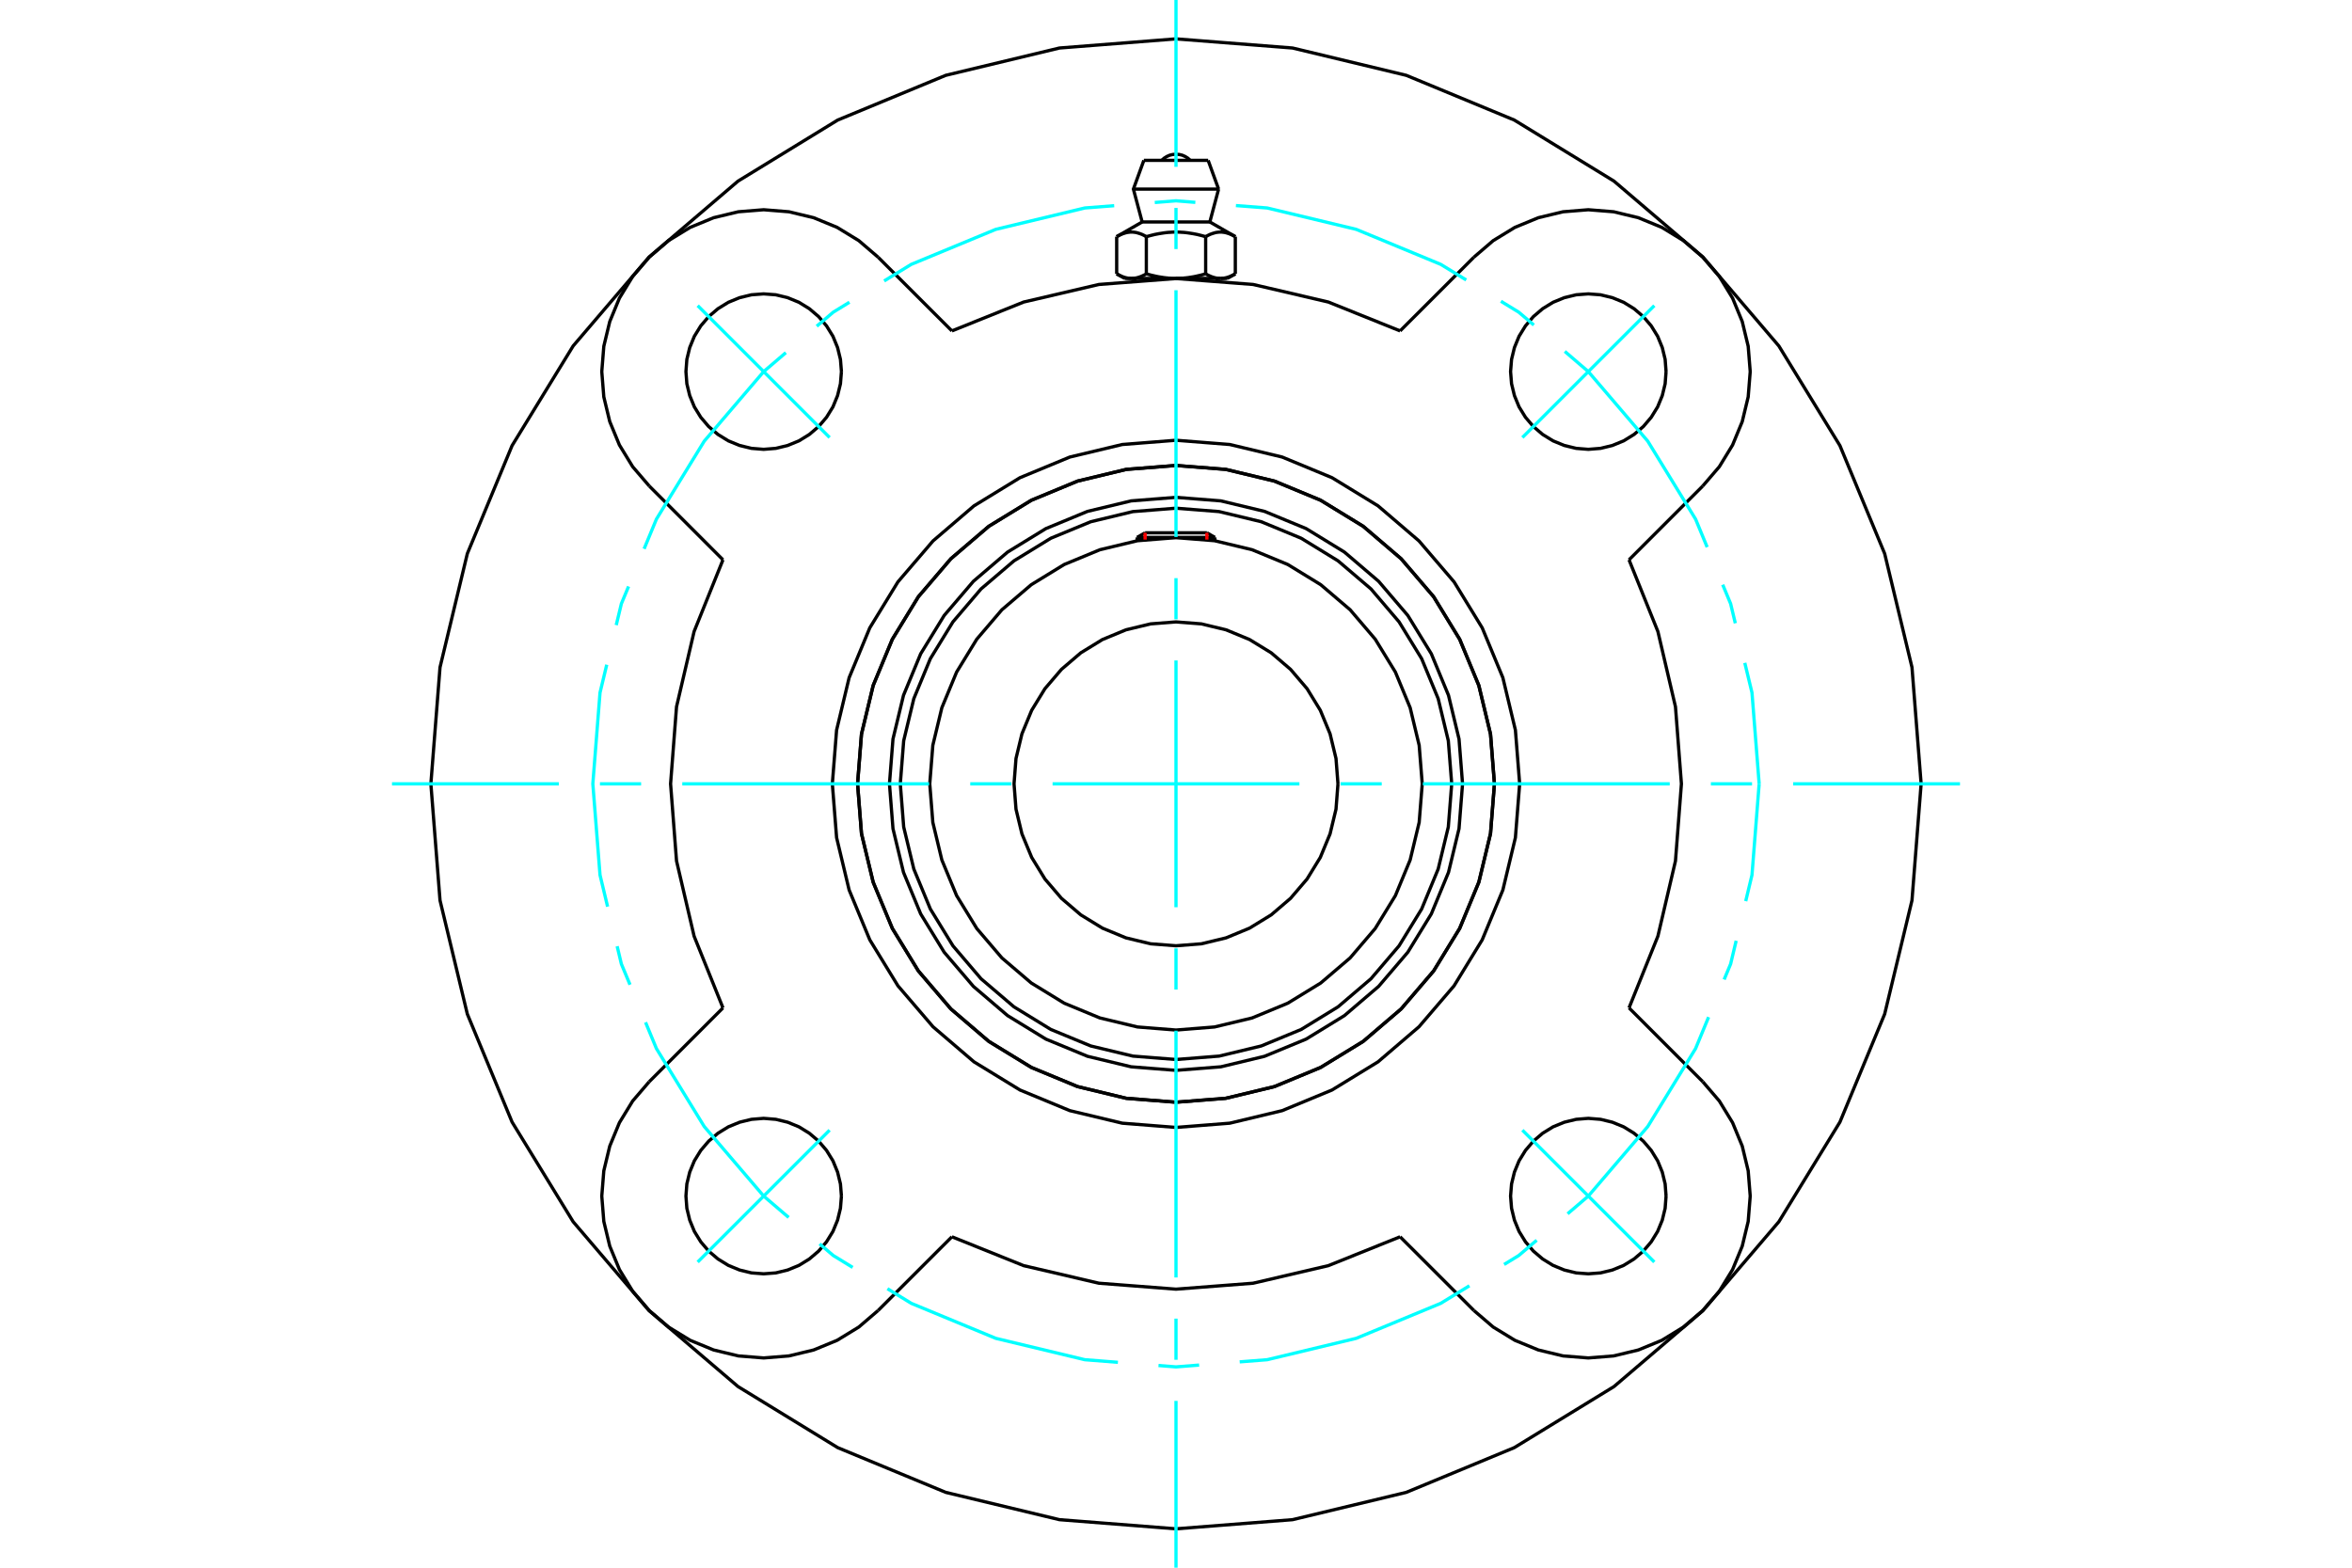 <?xml version="1.0" standalone="no"?>
<!DOCTYPE svg PUBLIC "-//W3C//DTD SVG 1.1//EN"
	"http://www.w3.org/Graphics/SVG/1.1/DTD/svg11.dtd">
<svg xmlns="http://www.w3.org/2000/svg" height="100%" width="100%" viewBox="0 0 36000 24000">
	<rect x="-1800" y="-1200" width="39600" height="26400" style="fill:#FFF"/>
	<g style="fill:none; fill-rule:evenodd" transform="matrix(1 0 0 1 0 0)">
		<g style="fill:none; stroke:#000; stroke-width:50; shape-rendering:geometricPrecision">
			<polyline points="22386,12000 22332,11314 22171,10645 21908,10009 21548,9422 21101,8899 20578,8452 19991,8092 19355,7829 18686,7668 18000,7614 17314,7668 16645,7829 16009,8092 15422,8452 14899,8899 14452,9422 14092,10009 13829,10645 13668,11314 13614,12000 13668,12686 13829,13355 14092,13991 14452,14578 14899,15101 15422,15548 16009,15908 16645,16171 17314,16332 18000,16386 18686,16332 19355,16171 19991,15908 20578,15548 21101,15101 21548,14578 21908,13991 22171,13355 22332,12686 22386,12000"/>
			<polyline points="22874,12000 22814,11238 22635,10494 22342,9787 21943,9135 21446,8554 20865,8057 20213,7658 19506,7365 18762,7186 18000,7126 17238,7186 16494,7365 15787,7658 15135,8057 14554,8554 14057,9135 13658,9787 13365,10494 13186,11238 13126,12000 13186,12762 13365,13506 13658,14213 14057,14865 14554,15446 15135,15943 15787,16342 16494,16635 17238,16814 18000,16874 18762,16814 19506,16635 20213,16342 20865,15943 21446,15446 21943,14865 22342,14213 22635,13506 22814,12762 22874,12000"/>
			<polyline points="22220,12000 22168,11340 22013,10696 21760,10084 21414,9520 20984,9016 20480,8586 19916,8240 19304,7987 18660,7832 18000,7780 17340,7832 16696,7987 16084,8240 15520,8586 15016,9016 14586,9520 14240,10084 13987,10696 13832,11340 13780,12000 13832,12660 13987,13304 14240,13916 14586,14480 15016,14984 15520,15414 16084,15760 16696,16013 17340,16168 18000,16220 18660,16168 19304,16013 19916,15760 20480,15414 20984,14984 21414,14480 21760,13916 22013,13304 22168,12660 22220,12000"/>
			<polyline points="21769,12000 21722,11410 21584,10835 21358,10289 21049,9785 20665,9335 20215,8951 19711,8642 19165,8416 18590,8278 18000,8231 17410,8278 16835,8416 16289,8642 15785,8951 15335,9335 14951,9785 14642,10289 14416,10835 14278,11410 14231,12000 14278,12590 14416,13165 14642,13711 14951,14215 15335,14665 15785,15049 16289,15358 16835,15584 17410,15722 18000,15769 18590,15722 19165,15584 19711,15358 20215,15049 20665,14665 21049,14215 21358,13711 21584,13165 21722,12590 21769,12000"/>
			<polyline points="20479,12000 20449,11612 20358,11234 20209,10874 20006,10543 19753,10247 19457,9994 19126,9791 18766,9642 18388,9551 18000,9521 17612,9551 17234,9642 16874,9791 16543,9994 16247,10247 15994,10543 15791,10874 15642,11234 15551,11612 15521,12000 15551,12388 15642,12766 15791,13126 15994,13457 16247,13753 16543,14006 16874,14209 17234,14358 17612,14449 18000,14479 18388,14449 18766,14358 19126,14209 19457,14006 19753,13753 20006,13457 20209,13126 20358,12766 20449,12388 20479,12000"/>
			<line x1="18595" y1="8227" x2="17405" y2="8227"/>
			<line x1="17527" y1="8157" x2="18473" y2="8157"/>
			<line x1="17527" y1="8157" x2="17405" y2="8227"/>
			<line x1="18595" y1="8227" x2="18473" y2="8157"/>
			<line x1="17405" y1="8227" x2="17405" y2="8279"/>
			<line x1="18595" y1="8279" x2="18595" y2="8227"/>
			<polyline points="21430,5066 20332,4624 19180,4355 18000,4264 16820,4355 15668,4624 14570,5066"/>
			<polyline points="22874,12000 22814,11238 22635,10494 22342,9787 21943,9135 21446,8554 20865,8057 20213,7658 19506,7365 18762,7186 18000,7126 17238,7186 16494,7365 15787,7658 15135,8057 14554,8554 14057,9135 13658,9787 13365,10494 13186,11238 13126,12000 13186,12762 13365,13506 13658,14213 14057,14865 14554,15446 15135,15943 15787,16342 16494,16635 17238,16814 18000,16874 18762,16814 19506,16635 20213,16342 20865,15943 21446,15446 21943,14865 22342,14213 22635,13506 22814,12762 22874,12000"/>
			<polyline points="23260,12000 23195,11177 23003,10375 22687,9612 22256,8908 21719,8281 21092,7744 20388,7313 19625,6997 18823,6805 18000,6740 17177,6805 16375,6997 15612,7313 14908,7744 14281,8281 13744,8908 13313,9612 12997,10375 12805,11177 12740,12000 12805,12823 12997,13625 13313,14388 13744,15092 14281,15719 14908,16256 15612,16687 16375,17003 17177,17195 18000,17260 18823,17195 19625,17003 20388,16687 21092,16256 21719,15719 22256,15092 22687,14388 23003,13625 23195,12823 23260,12000"/>
			<polyline points="11066,8570 10624,9668 10355,10820 10264,12000 10355,13180 10624,14332 11066,15430"/>
			<polyline points="14570,18934 15668,19376 16820,19645 18000,19736 19180,19645 20332,19376 21430,18934"/>
			<polyline points="24934,15430 25376,14332 25645,13180 25736,12000 25645,10820 25376,9668 24934,8570"/>
			<line x1="24934" y1="15430" x2="26063" y2="16560"/>
			<line x1="21430" y1="5066" x2="22560" y2="3937"/>
			<line x1="14570" y1="18934" x2="13440" y2="20063"/>
			<polyline points="25501,18311 25487,18125 25443,17944 25372,17771 25274,17612 25153,17470 25011,17349 24852,17251 24679,17180 24498,17136 24311,17121 24125,17136 23944,17180 23771,17251 23612,17349 23470,17470 23349,17612 23251,17771 23180,17944 23136,18125 23121,18311 23136,18498 23180,18679 23251,18852 23349,19011 23470,19153 23612,19274 23771,19372 23944,19443 24125,19487 24311,19501 24498,19487 24679,19443 24852,19372 25011,19274 25153,19153 25274,19011 25372,18852 25443,18679 25487,18498 25501,18311"/>
			<polyline points="25501,5689 25487,5502 25443,5321 25372,5148 25274,4989 25153,4847 25011,4726 24852,4628 24679,4557 24498,4513 24311,4499 24125,4513 23944,4557 23771,4628 23612,4726 23470,4847 23349,4989 23251,5148 23180,5321 23136,5502 23121,5689 23136,5875 23180,6056 23251,6229 23349,6388 23470,6530 23612,6651 23771,6749 23944,6820 24125,6864 24311,6879 24498,6864 24679,6820 24852,6749 25011,6651 25153,6530 25274,6388 25372,6229 25443,6056 25487,5875 25501,5689"/>
			<polyline points="12879,18311 12864,18125 12820,17944 12749,17771 12651,17612 12530,17470 12388,17349 12229,17251 12056,17180 11875,17136 11689,17121 11502,17136 11321,17180 11148,17251 10989,17349 10847,17470 10726,17612 10628,17771 10557,17944 10513,18125 10499,18311 10513,18498 10557,18679 10628,18852 10726,19011 10847,19153 10989,19274 11148,19372 11321,19443 11502,19487 11689,19501 11875,19487 12056,19443 12229,19372 12388,19274 12530,19153 12651,19011 12749,18852 12820,18679 12864,18498 12879,18311"/>
			<polyline points="12879,5689 12864,5502 12820,5321 12749,5148 12651,4989 12530,4847 12388,4726 12229,4628 12056,4557 11875,4513 11689,4499 11502,4513 11321,4557 11148,4628 10989,4726 10847,4847 10726,4989 10628,5148 10557,5321 10513,5502 10499,5689 10513,5875 10557,6056 10628,6229 10726,6388 10847,6530 10989,6651 11148,6749 11321,6820 11502,6864 11689,6879 11875,6864 12056,6820 12229,6749 12388,6651 12530,6530 12651,6388 12749,6229 12820,6056 12864,5875 12879,5689"/>
			<line x1="26063" y1="7440" x2="24934" y2="8570"/>
			<polyline points="26063,7440 26316,7145 26519,6813 26667,6454 26758,6076 26789,5689 26758,5301 26667,4923 26519,4564 26316,4232 26063,3937 25768,3684 25436,3481 25077,3333 24699,3242 24311,3211 23924,3242 23546,3333 23187,3481 22855,3684 22560,3937"/>
			<line x1="13440" y1="3937" x2="14570" y2="5066"/>
			<polyline points="13440,3937 13145,3684 12813,3481 12454,3333 12076,3242 11689,3211 11301,3242 10923,3333 10564,3481 10232,3684 9937,3937 9684,4232 9481,4564 9333,4923 9242,5301 9211,5689 9242,6076 9333,6454 9481,6813 9684,7145 9937,7440"/>
			<line x1="11066" y1="8570" x2="9937" y2="7440"/>
			<line x1="9937" y1="16560" x2="11066" y2="15430"/>
			<polyline points="9937,16560 9684,16855 9481,17187 9333,17546 9242,17924 9211,18311 9242,18699 9333,19077 9481,19436 9684,19768 9937,20063 10232,20316 10564,20519 10923,20667 11301,20758 11689,20789 12076,20758 12454,20667 12813,20519 13145,20316 13440,20063"/>
			<line x1="22560" y1="20063" x2="21430" y2="18934"/>
			<polyline points="22560,20063 22855,20316 23187,20519 23546,20667 23924,20758 24311,20789 24699,20758 25077,20667 25436,20519 25768,20316 26063,20063 26316,19768 26519,19436 26667,19077 26758,18699 26789,18311 26758,17924 26667,17546 26519,17187 26316,16855 26063,16560"/>
			<polyline points="29405,12000 29265,10216 28847,8476 28162,6822 27227,5296 26065,3935 24704,2773 23178,1838 21524,1153 19784,735 18000,595 16216,735 14476,1153 12822,1838 11296,2773 9935,3935 8773,5296 7838,6822 7153,8476 6735,10216 6595,12000 6735,13784 7153,15524 7838,17178 8773,18704 9935,20065 11296,21227 12822,22162 14476,22847 16216,23265 18000,23405 19784,23265 21524,22847 23178,22162 24704,21227 26065,20065 27227,18704 28162,17178 28847,15524 29265,13784 29405,12000"/>
			<line x1="18492" y1="2455" x2="17508" y2="2455"/>
			<line x1="17348" y1="2895" x2="18652" y2="2895"/>
			<line x1="17482" y1="3398" x2="18518" y2="3398"/>
			<polyline points="17546,3623 17531,3615 17517,3607 17503,3600 17489,3593 17476,3587 17462,3582 17449,3577 17436,3573 17423,3569 17411,3565 17398,3562 17386,3559 17374,3557 17362,3556 17349,3554 17337,3553 17325,3553 17313,3553 17301,3553 17289,3554 17277,3556 17265,3557 17253,3559 17240,3562 17228,3565 17215,3569 17203,3573 17190,3577 17177,3582 17163,3587 17150,3593 17136,3600 17122,3607 17107,3615 17092,3623"/>
			<polyline points="18454,3623 18424,3615 18395,3607 18367,3600 18339,3593 18312,3587 18286,3582 18259,3577 18234,3573 18208,3569 18183,3565 18158,3562 18133,3559 18109,3557 18084,3556 18060,3554 18036,3553 18012,3553 17988,3553 17964,3553 17940,3554 17916,3556 17891,3557 17867,3559 17842,3562 17817,3565 17792,3569 17766,3573 17741,3577 17714,3582 17688,3587 17661,3593 17633,3600 17605,3607 17576,3615 17546,3623"/>
			<polyline points="18908,3623 18893,3615 18878,3607 18864,3600 18850,3593 18837,3587 18823,3582 18810,3577 18797,3573 18785,3569 18772,3565 18760,3562 18747,3559 18735,3557 18723,3556 18711,3554 18699,3553 18687,3553 18675,3553 18663,3553 18651,3554 18638,3556 18626,3557 18614,3559 18602,3562 18589,3565 18577,3569 18564,3573 18551,3577 18538,3582 18524,3587 18511,3593 18497,3600 18483,3607 18469,3615 18454,3623"/>
			<line x1="17092" y1="4192" x2="17092" y2="3623"/>
			<polyline points="17092,4192 17099,4196 17106,4200 17113,4204 17120,4207 17126,4211 17133,4214 17139,4217 17146,4220 17153,4223 17159,4226 17166,4229 17172,4232 17178,4234 17185,4237 17191,4239 17198,4241 17204,4243 17210,4245 17217,4247 17223,4249 17229,4251 17236,4252 17242,4254 17249,4255 17255,4256 17261,4258 17268,4259 17274,4259 17280,4260 17287,4261 17293,4261 17300,4262 17306,4262 17313,4262 17319,4262 17326,4262 17332,4262 17339,4262 17345,4261 17352,4261 17358,4260 17365,4259 17371,4259 17377,4258 17384,4256 17390,4255 17397,4254 17403,4252 17409,4251 17416,4249 17422,4247 17428,4245 17435,4243 17441,4241 17447,4239 17454,4237 17460,4234 17467,4232 17473,4229 17480,4226 17486,4223 17493,4220 17499,4217 17506,4214 17513,4211 17519,4207 17526,4204 17533,4200 17539,4196 17546,4192 17546,3623"/>
			<polyline points="17546,4192 17560,4196 17573,4200 17587,4204 17600,4207 17614,4211 17627,4214 17640,4217 17653,4220 17666,4223 17679,4226 17692,4229 17705,4232 17718,4234 17731,4237 17744,4239 17757,4241 17769,4243 17782,4245 17795,4247 17807,4249 17820,4251 17833,4252 17846,4254 17858,4255 17871,4256 17884,4258 17897,4259 17909,4259 17922,4260 17935,4261 17948,4261 17961,4262 17974,4262 17987,4262 18000,4262 17319,4262"/>
			<polyline points="18454,4192 18461,4196 18467,4200 18474,4204 18481,4207 18487,4211 18494,4214 18501,4217 18507,4220 18514,4223 18520,4226 18527,4229 18533,4232 18540,4234 18546,4237 18553,4239 18559,4241 18565,4243 18572,4245 18578,4247 18584,4249 18591,4251 18597,4252 18603,4254 18610,4255 18616,4256 18623,4258 18629,4259 18635,4259 18642,4260 18648,4261 18655,4261 18661,4262 18668,4262 18674,4262 18681,4262"/>
			<polyline points="18000,4262 18013,4262 18026,4262 18039,4262 18052,4261 18065,4261 18078,4260 18091,4259 18103,4259 18116,4258 18129,4256 18142,4255 18154,4254 18167,4252 18180,4251 18193,4249 18205,4247 18218,4245 18231,4243 18243,4241 18256,4239 18269,4237 18282,4234 18295,4232 18308,4229 18321,4226 18334,4223 18347,4220 18360,4217 18373,4214 18386,4211 18400,4207 18413,4204 18427,4200 18440,4196 18454,4192"/>
			<line x1="18681" y1="4262" x2="18000" y2="4262"/>
			<polyline points="18681,4262 18687,4262 18694,4262 18700,4262 18707,4261 18713,4261 18720,4260 18726,4259 18732,4259 18739,4258 18745,4256 18751,4255 18758,4254 18764,4252 18771,4251 18777,4249 18783,4247 18790,4245 18796,4243 18802,4241 18809,4239 18815,4237 18822,4234 18828,4232 18834,4229 18841,4226 18847,4223 18854,4220 18861,4217 18867,4214 18874,4211 18880,4207 18887,4204 18894,4200 18901,4196 18908,4192"/>
			<line x1="18786" y1="4262" x2="18681" y2="4262"/>
			<line x1="17319" y1="4262" x2="17214" y2="4262"/>
			<line x1="18908" y1="4192" x2="18908" y2="3623"/>
			<line x1="18454" y1="4192" x2="18454" y2="3623"/>
			<polyline points="18218,2455 18182,2422 18141,2396 18096,2376 18049,2365 18000,2361 17951,2365 17904,2376 17859,2396 17818,2422 17782,2455"/>
			<line x1="18652" y1="2895" x2="18492" y2="2455"/>
			<polyline points="17508,2455 17348,2895 17482,3398"/>
			<line x1="18518" y1="3398" x2="18652" y2="2895"/>
			<line x1="17370" y1="4262" x2="17370" y2="4290"/>
			<line x1="18630" y1="4290" x2="18630" y2="4262"/>
			<line x1="17482" y1="3398" x2="17092" y2="3623"/>
			<line x1="18908" y1="3623" x2="18518" y2="3398"/>
			<line x1="18786" y1="4262" x2="18908" y2="4192"/>
			<line x1="17092" y1="4192" x2="17214" y2="4262"/>
		</g>
		<g style="fill:none; stroke:#0FF; stroke-width:50; shape-rendering:geometricPrecision">
			<line x1="18000" y1="24000" x2="18000" y2="21446"/>
			<line x1="18000" y1="20817" x2="18000" y2="20187"/>
			<line x1="18000" y1="19557" x2="18000" y2="15779"/>
			<line x1="18000" y1="15149" x2="18000" y2="14519"/>
			<line x1="18000" y1="13889" x2="18000" y2="10111"/>
			<line x1="18000" y1="9481" x2="18000" y2="8851"/>
			<line x1="18000" y1="8221" x2="18000" y2="4443"/>
			<line x1="18000" y1="3813" x2="18000" y2="3183"/>
			<line x1="18000" y1="2554" x2="18000" y2="0"/>
			<line x1="6000" y1="12000" x2="8554" y2="12000"/>
			<line x1="9183" y1="12000" x2="9813" y2="12000"/>
			<line x1="10443" y1="12000" x2="14221" y2="12000"/>
			<line x1="14851" y1="12000" x2="15481" y2="12000"/>
			<line x1="16111" y1="12000" x2="19889" y2="12000"/>
			<line x1="20519" y1="12000" x2="21149" y2="12000"/>
			<line x1="21779" y1="12000" x2="25557" y2="12000"/>
			<line x1="26187" y1="12000" x2="26817" y2="12000"/>
			<line x1="27446" y1="12000" x2="30000" y2="12000"/>
		</g>
		<g style="fill:none; stroke:#0FF; stroke-width:50; shape-rendering:geometricPrecision">
			<polyline points="26926,12000 26816,10604 26706,10148"/>
			<polyline points="26561,9542 26489,9242 26368,8951"/>
			<polyline points="26130,8376 25953,7948 25221,6754 24311,5689 23951,5380"/>
			<polyline points="23477,4976 23246,4779 22973,4612"/>
			<polyline points="22442,4286 22052,4047 20758,3511 19396,3184 18917,3147"/>
			<polyline points="18296,3098 18000,3074 17675,3100"/>
			<polyline points="17054,3149 16604,3184 15242,3511 13948,4047 13533,4301"/>
			<polyline points="13002,4627 12754,4779 12501,4994"/>
			<polyline points="12028,5399 11689,5689 10779,6754 10047,7948 9859,8402"/>
			<polyline points="9621,8978 9511,9242 9432,9570"/>
			<polyline points="9287,10176 9184,10604 9074,12000 9184,13396 9300,13880"/>
			<polyline points="9446,14486 9511,14758 9643,15075"/>
			<polyline points="9881,15651 10047,16052 10779,17246 11689,18311 12071,18638"/>
			<polyline points="12545,19043 12754,19221 13051,19403"/>
			<polyline points="13583,19729 13948,19953 15242,20489 16604,20816 17111,20856"/>
			<polyline points="17732,20905 18000,20926 18354,20898"/>
			<polyline points="18975,20849 19396,20816 20758,20489 22052,19953 22491,19684"/>
			<polyline points="23022,19358 23246,19221 23521,18987"/>
			<polyline points="23994,18582 24311,18311 25221,17246 25953,16052 26152,15571"/>
			<polyline points="26390,14995 26489,14758 26574,14402"/>
			<polyline points="26720,13796 26816,13396 26926,12000"/>
			<line x1="23302" y1="6698" x2="25321" y2="4679"/>
			<line x1="23302" y1="17302" x2="25321" y2="19321"/>
			<line x1="12698" y1="6698" x2="10679" y2="4679"/>
			<line x1="12698" y1="17302" x2="10679" y2="19321"/>
		</g>
		<g style="fill:none; stroke:#F00; stroke-width:50; shape-rendering:geometricPrecision">
			<line x1="17527" y1="8157" x2="17527" y2="8261"/>
			<line x1="18473" y1="8261" x2="18473" y2="8157"/>
		</g>
	</g>
</svg>
